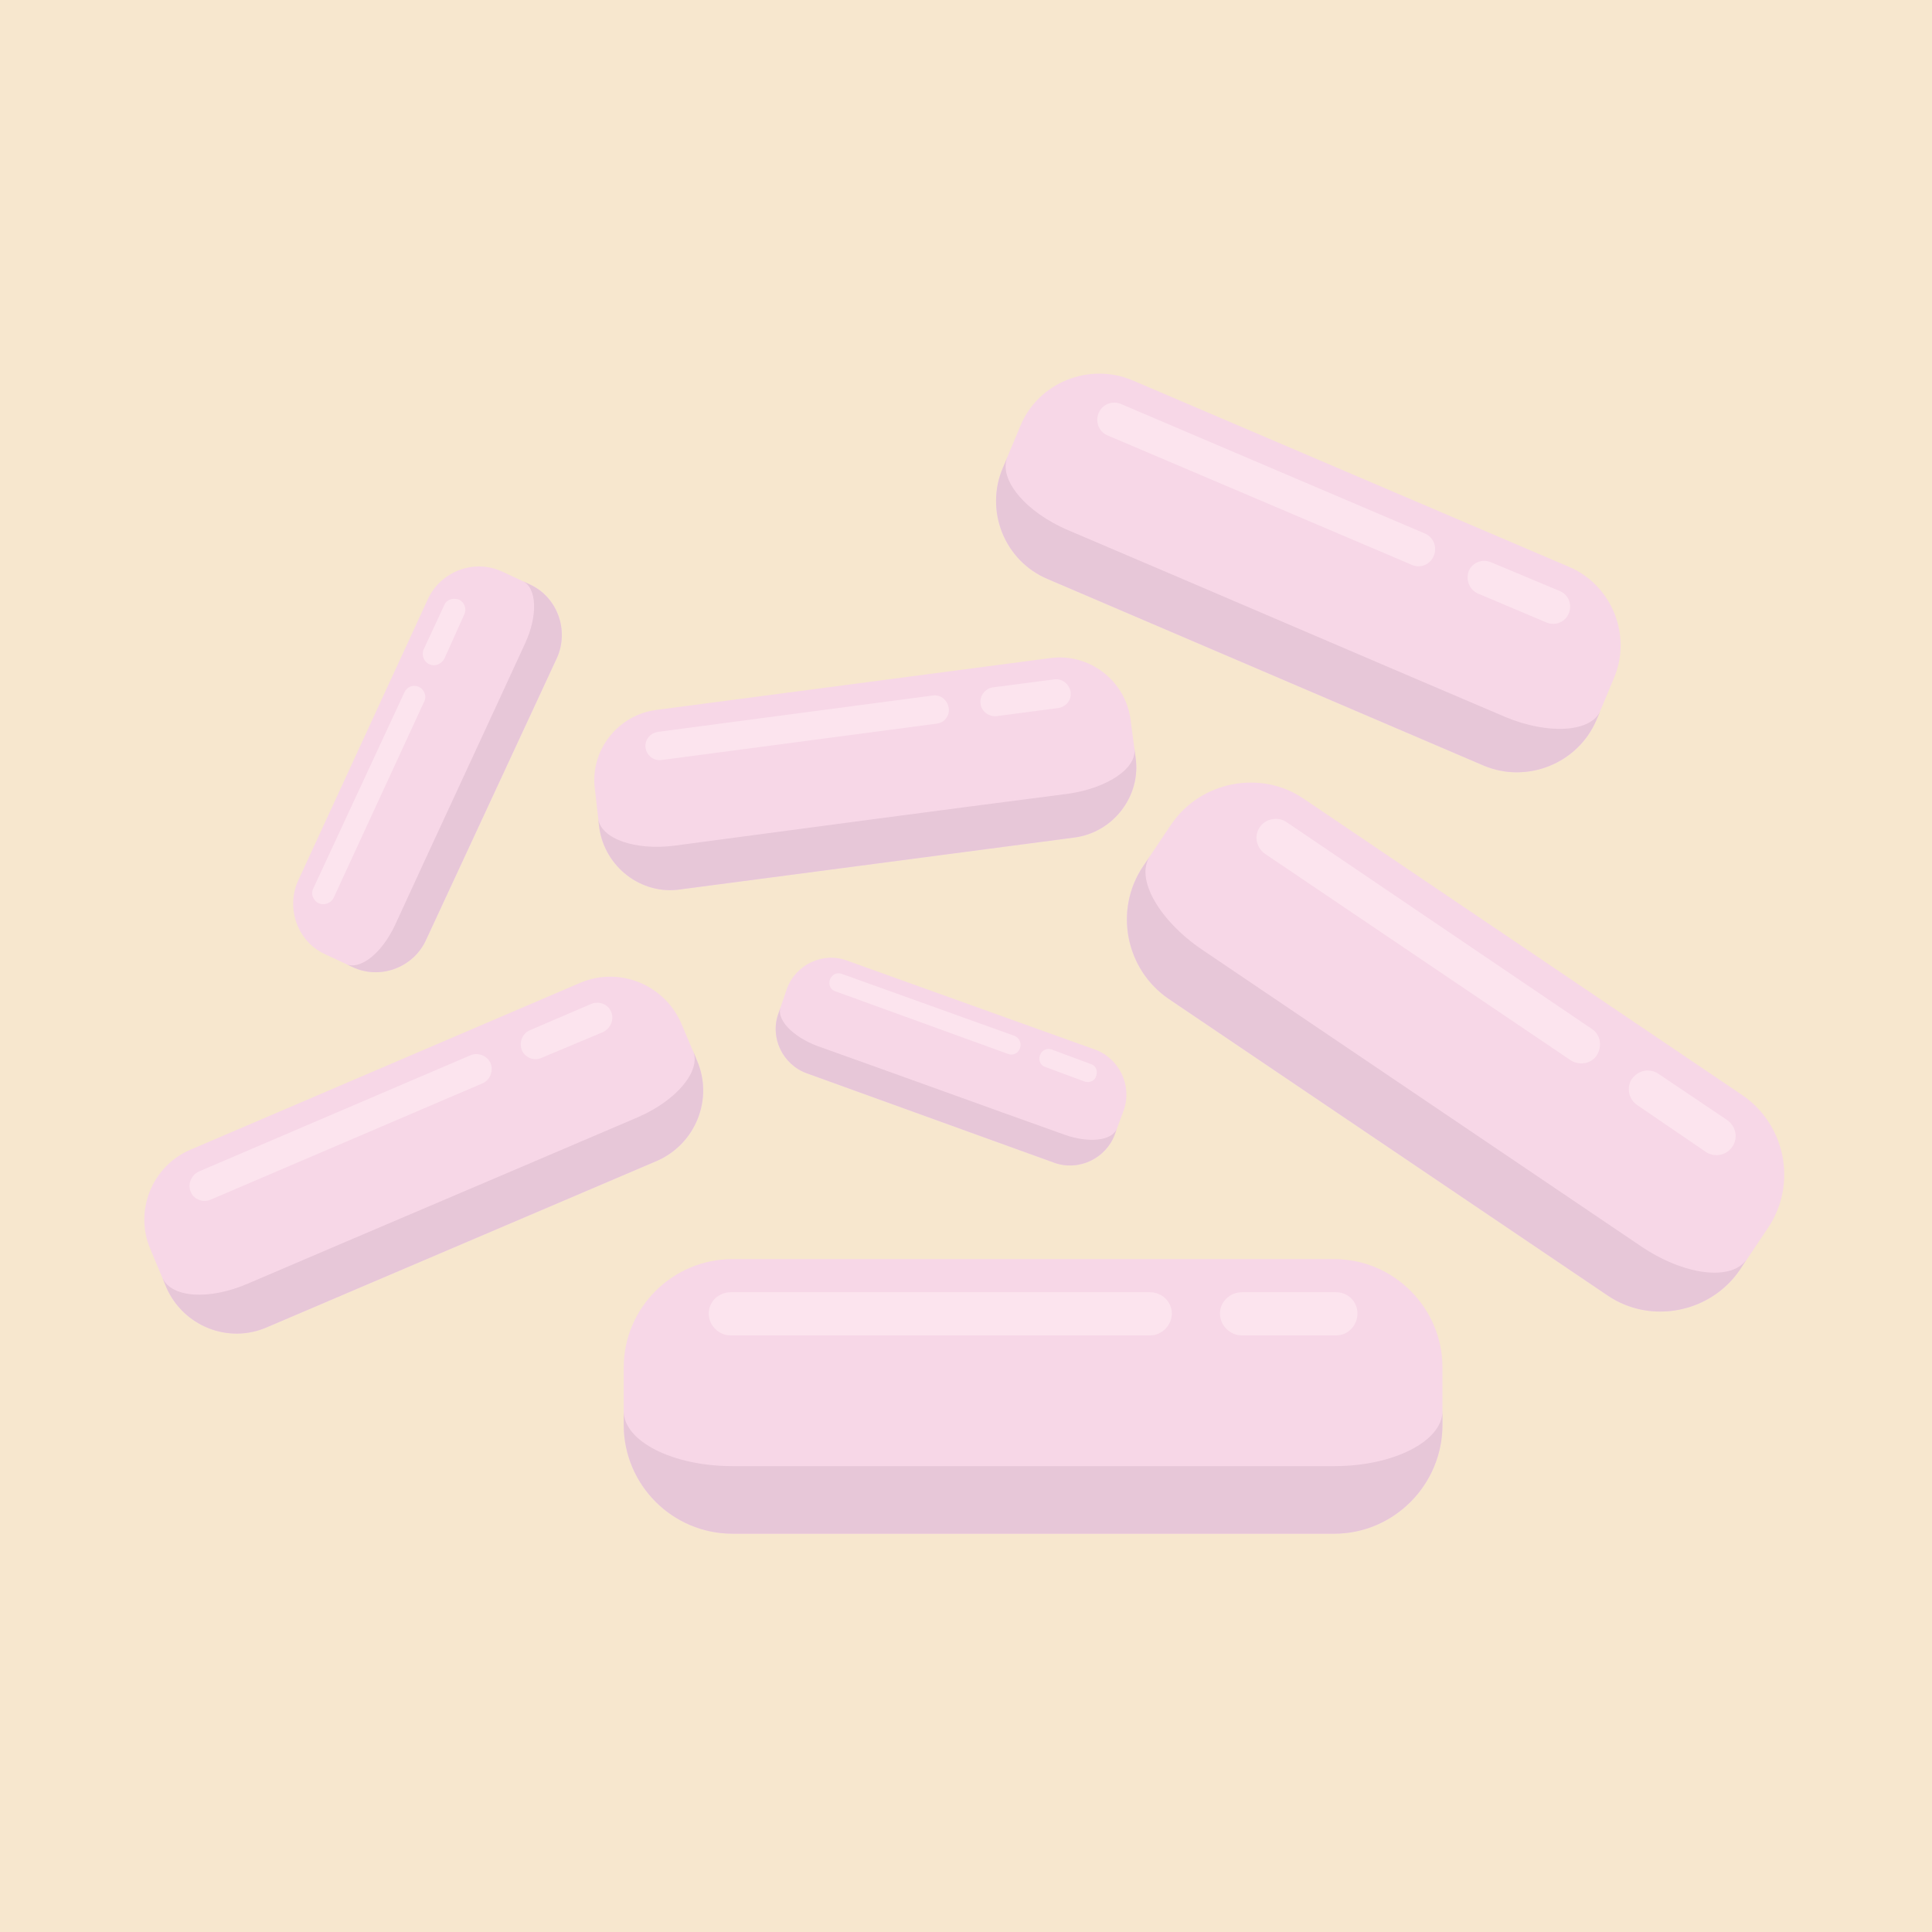 <svg version="1.0" preserveAspectRatio="xMidYMid meet" height="1080" viewBox="0 0 810 810" zoomAndPan="magnify" width="1080" xmlns:xlink="http://www.w3.org/1999/xlink" xmlns="http://www.w3.org/2000/svg"><defs><clipPath id="325c8b9861"><path clip-rule="nonzero" d="M 261 527 L 605 527 L 605 643.039 L 261 643.039 Z M 261 527"></path></clipPath><clipPath id="7d3fbac9aa"><path clip-rule="nonzero" d="M 261 591 L 605 591 L 605 643.039 L 261 643.039 Z M 261 591"></path></clipPath></defs><rect fill-opacity="1" height="972" y="-81" fill="#ffffff" width="972" x="-81"></rect><rect fill-opacity="1" height="972" y="-81" fill="#f7e7ce" width="972" x="-81"></rect><g clip-path="url(#325c8b9861)"><path fill-rule="evenodd" fill-opacity="1" d="M 307.098 527.883 L 559.426 527.883 C 584.316 527.883 604.754 548.34 604.754 573.25 L 604.754 597.375 C 604.754 622.551 584.316 643.004 559.426 643.004 L 307.098 643.004 C 281.941 643.004 261.504 622.551 261.504 597.375 L 261.504 573.25 C 261.504 548.34 281.941 527.883 307.098 527.883 Z M 307.098 527.883" fill="#f7d7e7"></path></g><g clip-path="url(#7d3fbac9aa)"><path fill-rule="evenodd" fill-opacity="1" d="M 604.754 591.605 L 604.754 597.375 C 604.754 622.551 584.316 643.004 559.426 643.004 L 307.098 643.004 C 281.941 643.004 261.504 622.551 261.504 597.375 L 261.504 591.605 C 261.504 604.195 281.941 614.684 307.098 614.684 C 391.203 614.684 475.316 614.684 559.426 614.684 C 584.316 614.684 604.754 604.195 604.754 591.605 Z M 604.754 591.605" fill="#e7c7d8"></path></g><path fill-rule="evenodd" fill-opacity="1" d="M 520.645 541.781 L 560.211 541.781 C 565.188 541.781 569.121 545.715 569.121 550.699 C 569.121 555.68 565.188 559.875 560.211 559.875 L 520.645 559.875 C 515.668 559.875 511.473 555.68 511.473 550.699 C 511.473 545.715 515.668 541.781 520.645 541.781 Z M 306.309 541.781 L 482.129 541.781 C 487.105 541.781 491.301 545.715 491.301 550.699 C 491.301 555.68 487.105 559.875 482.129 559.875 L 306.309 559.875 C 301.332 559.875 297.141 555.68 297.141 550.699 C 297.141 545.715 301.332 541.781 306.309 541.781 Z M 306.309 541.781" fill="#fce4ee"></path><path fill-rule="evenodd" fill-opacity="1" d="M 79.922 481.992 L 243.426 411.98 C 259.668 405.16 278.535 412.766 285.609 429.023 L 292.16 444.496 C 299.234 460.754 291.637 479.633 275.391 486.715 L 111.887 556.469 C 95.641 563.547 76.777 555.941 69.703 539.684 L 63.152 523.949 C 56.078 507.953 63.676 488.812 79.922 481.992 Z M 79.922 481.992" fill="#f7d7e7"></path><path fill-rule="evenodd" fill-opacity="1" d="M 290.59 440.562 L 292.16 444.496 C 299.234 460.754 291.637 479.633 275.391 486.715 L 111.887 556.469 C 95.641 563.547 76.777 555.941 69.703 539.684 L 68.129 535.75 C 71.801 544.145 87.781 545.191 104.027 538.113 C 158.527 514.773 213.031 491.695 267.531 468.359 C 283.777 461.277 293.996 448.953 290.59 440.562 Z M 290.59 440.562" fill="#e7c7d8"></path><path fill-rule="evenodd" fill-opacity="1" d="M 222.199 431.906 L 247.879 420.895 C 251.023 419.582 254.953 420.895 256.262 424.301 C 257.574 427.449 256 431.121 252.855 432.695 L 227.18 443.445 C 224.035 445.02 220.105 443.445 218.793 440.297 C 217.484 436.891 219.059 433.219 222.199 431.906 Z M 83.328 491.172 L 197.309 442.398 C 200.453 441.086 204.383 442.66 205.695 445.809 C 207.004 448.953 205.43 452.887 202.285 454.199 L 88.305 502.973 C 85.164 504.285 81.23 502.973 79.922 499.562 C 78.609 496.418 80.184 492.746 83.328 491.172 Z M 83.328 491.172" fill="#fce4ee"></path><path fill-rule="evenodd" fill-opacity="1" d="M 546.586 334.883 L 730.527 459.18 C 748.605 471.504 753.586 496.418 741.27 514.773 L 729.477 532.344 C 717.164 550.438 692.008 555.418 673.93 543.094 L 489.988 418.797 C 471.91 406.469 466.93 381.559 479.246 363.203 L 491.035 345.633 C 503.352 327.539 528.508 322.559 546.586 334.883 Z M 546.586 334.883" fill="#f7d7e7"></path><path fill-rule="evenodd" fill-opacity="1" d="M 732.359 527.883 L 729.477 532.344 C 717.164 550.438 692.008 555.418 673.93 543.094 L 489.988 418.797 C 471.91 406.469 466.93 381.559 479.246 363.203 L 482.129 359.008 C 475.84 368.188 485.797 385.754 503.875 398.078 C 565.188 439.512 626.504 480.945 687.816 522.379 C 705.898 534.703 726.074 537.324 732.359 527.883 Z M 732.359 527.883" fill="#e7c7d8"></path><path fill-rule="evenodd" fill-opacity="1" d="M 695.414 450.266 L 724.238 469.668 C 727.906 472.293 728.691 477.273 726.336 480.684 C 723.977 484.355 719 485.402 715.328 483.043 L 686.508 463.375 C 682.84 461.016 681.789 456.031 684.148 452.363 C 686.77 448.691 691.746 447.641 695.414 450.266 Z M 539.25 344.586 L 667.379 431.383 C 671.047 433.742 671.832 438.727 669.477 442.398 C 667.117 446.07 662.137 446.855 658.469 444.496 L 530.34 357.957 C 526.672 355.336 525.625 350.355 528.246 346.684 C 530.602 343.273 535.582 342.223 539.25 344.586 Z M 539.25 344.586" fill="#fce4ee"></path><path fill-rule="evenodd" fill-opacity="1" d="M 275.129 297.645 L 440.469 275.883 C 456.711 273.781 471.91 285.32 474.004 301.84 L 476.102 317.574 C 478.461 333.832 466.668 349.043 450.422 351.141 L 285.086 372.906 C 268.84 375.266 253.645 363.465 251.285 347.207 L 249.453 331.211 C 247.094 314.953 258.883 299.742 275.129 297.645 Z M 275.129 297.645" fill="#f7d7e7"></path><path fill-rule="evenodd" fill-opacity="1" d="M 475.578 313.641 L 476.102 317.574 C 478.461 333.832 466.668 349.043 450.422 351.141 L 285.086 372.906 C 268.84 375.266 253.645 363.465 251.285 347.207 L 250.762 343.273 C 252.07 351.664 266.219 356.648 282.727 354.551 C 337.754 347.207 392.777 339.863 447.805 332.785 C 464.309 330.426 476.887 322.031 475.578 313.641 Z M 475.578 313.641" fill="#e7c7d8"></path><path fill-rule="evenodd" fill-opacity="1" d="M 416.098 288.207 L 442.301 284.797 C 445.445 284.535 448.328 286.895 448.852 290.039 C 449.375 293.449 447.016 296.336 443.609 296.859 L 417.672 300.27 C 414.527 300.531 411.383 298.168 411.121 295.023 C 410.594 291.875 412.953 288.73 416.098 288.207 Z M 275.914 306.824 L 390.945 291.613 C 394.352 291.09 397.23 293.449 397.758 296.859 C 398.281 300.004 395.922 303.152 392.516 303.414 L 277.488 318.625 C 274.082 319.148 271.199 316.789 270.676 313.641 C 270.152 310.234 272.512 307.348 275.914 306.824 Z M 275.914 306.824" fill="#fce4ee"></path><path fill-rule="evenodd" fill-opacity="1" d="M 474.793 159.449 L 657.684 237.594 C 675.762 245.199 684.41 266.441 676.551 284.535 L 669.215 302.105 C 661.352 320.199 640.129 328.59 622.047 320.984 L 439.418 242.84 C 421.078 235.234 412.691 213.992 420.551 195.902 L 427.891 178.332 C 435.488 160.238 456.711 151.848 474.793 159.449 Z M 474.793 159.449" fill="#f7d7e7"></path><path fill-rule="evenodd" fill-opacity="1" d="M 671.047 297.906 L 669.215 302.105 C 661.352 320.199 640.129 328.59 622.047 320.984 L 439.418 242.84 C 421.078 235.234 412.691 213.992 420.551 195.902 L 422.387 191.703 C 418.457 200.883 429.984 214.781 448.066 222.387 C 509.117 248.344 569.906 274.57 630.957 300.531 C 649.035 308.133 667.117 307.086 671.047 297.906 Z M 671.047 297.906" fill="#e7c7d8"></path><path fill-rule="evenodd" fill-opacity="1" d="M 625.195 235.758 L 654.016 247.82 C 657.684 249.395 659.258 253.59 657.684 257.262 C 656.113 260.934 651.918 262.508 648.25 260.934 L 619.691 248.871 C 616.023 247.297 614.449 243.102 615.762 239.43 C 617.332 235.758 621.523 234.188 625.195 235.758 Z M 470.074 169.414 L 597.418 223.695 C 601.086 225.27 602.66 229.465 601.086 233.137 C 599.516 236.809 595.32 238.383 591.914 236.809 L 464.309 182.527 C 460.641 180.953 459.07 176.758 460.641 173.086 C 462.215 169.414 466.406 167.84 470.074 169.414 Z M 470.074 169.414" fill="#fce4ee"></path><path fill-rule="evenodd" fill-opacity="1" d="M 124.988 369.234 L 179.488 250.969 C 184.992 239.43 198.879 234.188 210.672 239.691 L 221.938 244.938 C 233.73 250.184 238.707 264.34 233.469 275.883 L 178.703 393.887 C 173.465 405.684 159.316 410.93 147.785 405.422 L 136.52 400.176 C 124.727 394.934 119.75 380.773 124.988 369.234 Z M 124.988 369.234" fill="#f7d7e7"></path><path fill-rule="evenodd" fill-opacity="1" d="M 219.059 243.625 L 221.938 244.938 C 233.73 250.184 238.707 264.34 233.469 275.883 L 178.703 393.887 C 173.465 405.684 159.316 410.93 147.785 405.422 L 144.902 404.113 C 150.93 406.996 160.102 399.652 165.605 387.852 C 183.684 348.516 202.023 309.184 220.105 269.852 C 225.605 258.047 225.082 246.25 219.059 243.625 Z M 219.059 243.625" fill="#e7c7d8"></path><path fill-rule="evenodd" fill-opacity="1" d="M 177.656 272.207 L 186.305 253.59 C 187.352 251.23 190.234 250.445 192.594 251.492 C 194.688 252.543 195.738 255.164 194.688 257.523 L 186.305 276.145 C 184.992 278.504 182.375 279.551 180.016 278.504 C 177.656 277.453 176.609 274.57 177.656 272.207 Z M 131.277 372.645 L 169.535 290.305 C 170.582 287.945 173.203 286.895 175.559 287.945 C 177.918 288.992 178.969 291.875 177.918 293.977 L 139.926 376.316 C 138.879 378.676 135.992 379.727 133.637 378.676 C 131.277 377.625 130.23 374.742 131.277 372.645 Z M 131.277 372.645" fill="#fce4ee"></path><path fill-rule="evenodd" fill-opacity="1" d="M 355.309 402.801 L 459.07 440.035 C 469.289 443.707 474.793 455.246 471.125 465.473 L 467.457 475.438 C 463.785 485.664 452.258 491.172 442.039 487.5 L 338.277 450 C 328.059 446.332 322.555 434.793 326.484 424.566 L 329.895 414.602 C 333.562 404.375 345.09 398.867 355.309 402.801 Z M 355.309 402.801" fill="#f7d7e7"></path><path fill-rule="evenodd" fill-opacity="1" d="M 468.242 473.078 L 467.457 475.438 C 463.785 485.664 452.258 491.172 442.039 487.5 L 338.277 450 C 328.059 446.332 322.555 434.793 326.484 424.566 L 327.273 422.207 C 325.438 427.449 332.25 434.531 342.469 438.465 C 377.055 450.789 411.645 463.375 446.23 475.699 C 456.449 479.371 466.406 478.324 468.242 473.078 Z M 468.242 473.078" fill="#e7c7d8"></path><path fill-rule="evenodd" fill-opacity="1" d="M 440.988 440.035 L 457.234 446.07 C 459.332 446.594 460.379 448.953 459.594 451.051 C 459.07 453.148 456.711 454.199 454.613 453.41 L 438.371 447.379 C 436.273 446.855 435.227 444.496 436.012 442.398 C 436.797 440.301 438.895 439.25 440.988 440.035 Z M 352.949 408.305 L 425.27 434.27 C 427.363 435.055 428.414 437.414 427.625 439.512 C 426.84 441.609 424.746 442.66 422.648 441.871 L 350.332 415.648 C 348.234 415.125 347.184 412.766 347.973 410.668 C 348.758 408.57 350.855 407.52 352.949 408.305 Z M 352.949 408.305" fill="#fce4ee"></path></svg>